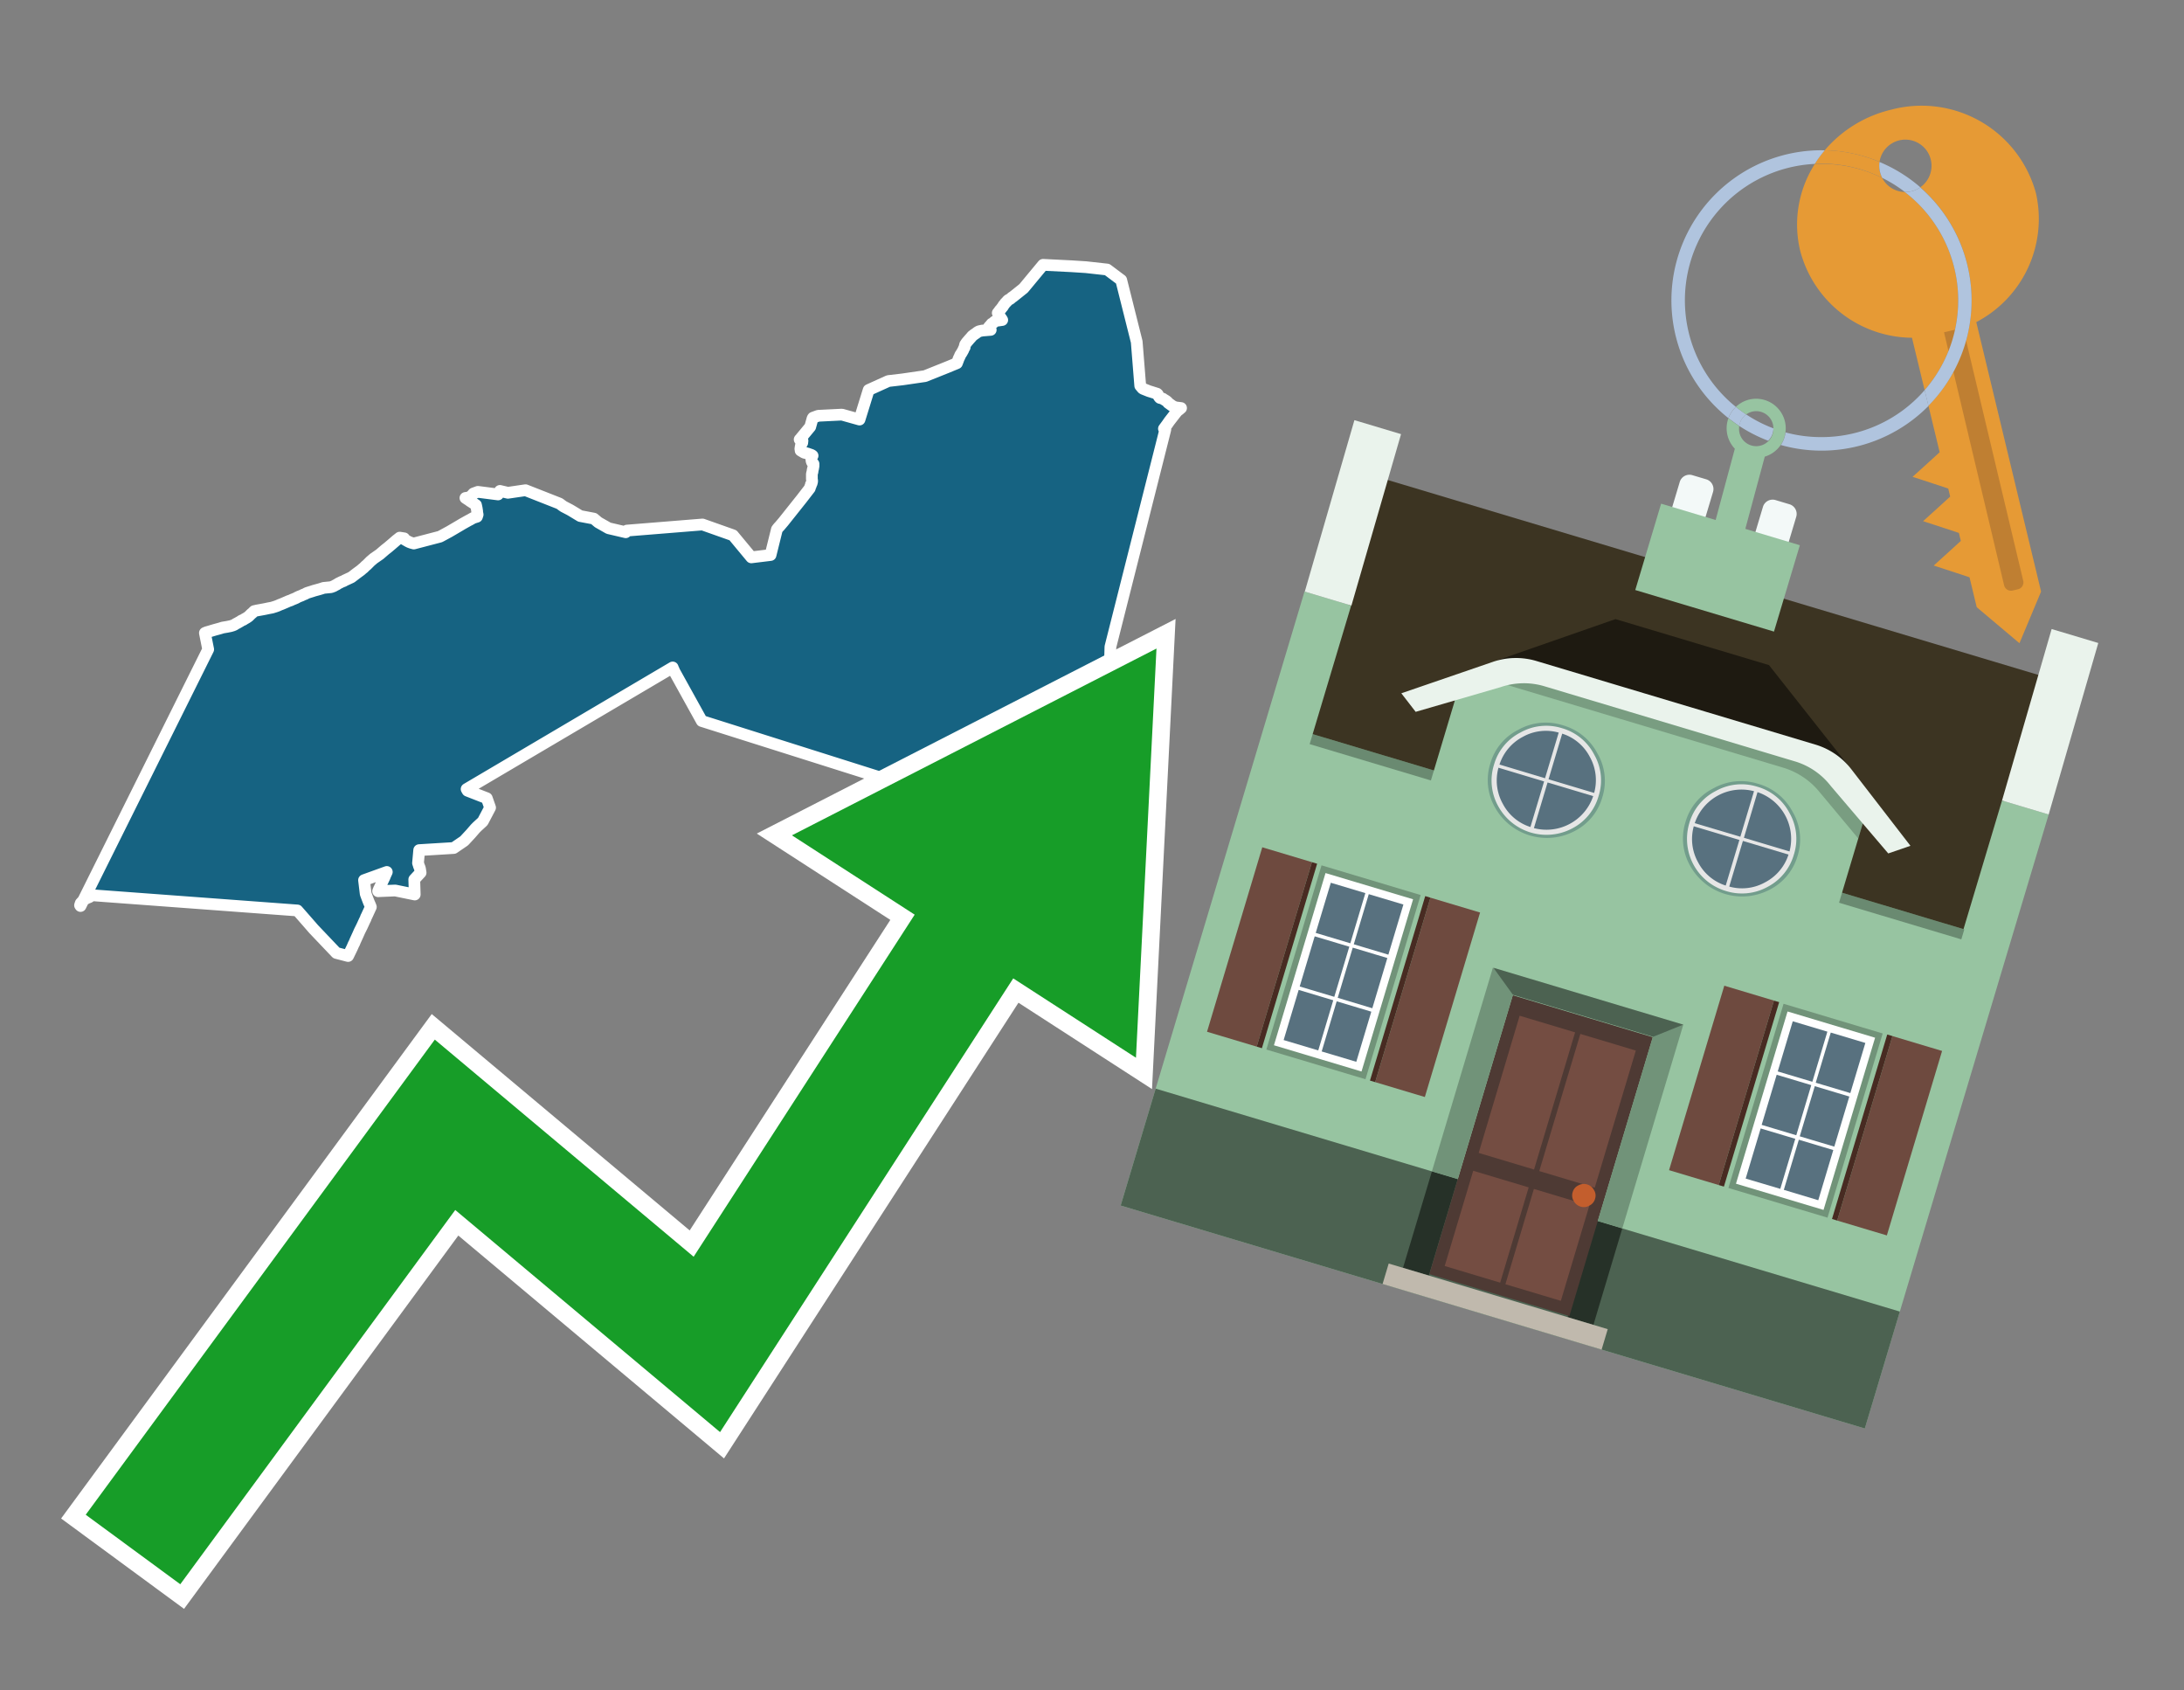 <svg id="Text" xmlns="http://www.w3.org/2000/svg" width="93.05" height="72" viewBox="0 0 93.05 72"><rect x="0" y="0" width="93.05" height="72" fill="#808080" stroke="none"/><polygon points="8.87,27.66 8.73,26.96 8.8,26.93 8.94,26.89 9.04,26.86 9.14,26.83 9.25,26.8 9.36,26.77 9.49,26.73 9.67,26.7 9.82,26.67 9.92,26.64 9.99,26.61 10.05,26.57 10.11,26.54 10.18,26.5 10.25,26.46 10.29,26.43 10.37,26.4 10.41,26.37 10.5,26.32 10.56,26.28 10.6,26.25 10.67,26.18 10.7,26.15 10.75,26.11 10.78,26.08 10.83,26.03 10.96,26 11.13,25.97 11.29,25.94 11.43,25.91 11.59,25.88 11.75,25.83 11.83,25.8 11.92,25.76 12,25.73 12.07,25.7 12.14,25.67 12.21,25.64 12.3,25.6 12.39,25.57 12.45,25.54 12.55,25.5 12.62,25.47 12.67,25.44 12.76,25.4 12.84,25.37 12.92,25.33 13,25.3 13.07,25.26 13.16,25.23 13.29,25.19 13.38,25.16 13.49,25.13 13.6,25.1 13.7,25.07 13.79,25.04 14.1,25.01 14.21,24.97 14.3,24.92 14.36,24.89 14.4,24.86 14.48,24.82 14.56,24.78 14.64,24.75 14.69,24.72 14.82,24.66 14.97,24.59 15.18,24.43 15.22,24.4 15.37,24.29 15.45,24.22 15.49,24.19 15.58,24.1 15.62,24.07 15.74,23.95 15.79,23.9 15.85,23.85 15.92,23.79 16.05,23.7 16.18,23.61 16.4,23.42 16.54,23.31 16.61,23.25 16.67,23.2 16.89,23.01 17.03,22.9 17.22,22.93 17.24,22.98 17.38,23.06 17.44,23.09 17.52,23.12 17.63,23.15 18.74,22.86 18.8,22.83 19.15,22.64 19.61,22.37 19.71,22.31 19.96,22.17 20.02,22.14 20.16,22.06 20.32,22.01 20.35,21.92 20.34,21.87 20.33,21.84 20.33,21.81 20.33,21.78 20.31,21.65 20.28,21.51 20.13,21.41 20.02,21.34 19.97,21.3 19.92,21.27 19.83,21.21 20.02,21.18 20.05,21.14 20.09,21.11 20.17,21.02 20.36,20.95 21.22,21.06 21.3,20.91 21.64,20.99 22.39,20.88 23.84,21.45 23.96,21.54 24.02,21.58 24.27,21.71 24.34,21.75 24.67,21.95 24.72,21.98 25.3,22.09 25.49,22.25 25.93,22.5 26.66,22.67 26.71,22.6 29.93,22.34 31.23,22.8 32.01,23.74 32.83,23.64 33.1,22.55 33.17,22.46 33.21,22.42 33.38,22.22 34.16,21.24 34.5,20.8 34.52,20.73 34.54,20.69 34.55,20.66 34.55,20.63 34.58,20.59 34.59,20.55 34.6,20.51 34.6,20.47 34.59,20.4 34.59,20.37 34.59,20.29 34.59,20.26 34.59,20.2 34.6,20.15 34.62,20.08 34.62,20.04 34.63,20 34.64,19.96 34.65,19.93 34.65,19.9 34.66,19.87 34.66,19.83 34.66,19.79 34.66,19.76 34.62,19.72 34.6,19.69 34.58,19.65 34.57,19.57 34.58,19.54 34.58,19.5 34.58,19.47 34.58,19.44 34.62,19.41 34.58,19.38 34.41,19.32 34.26,19.28 34.11,19.19 34.12,19.15 34.1,19.12 34.11,19.05 34.13,18.95 34.14,18.9 34.18,18.86 34.19,18.77 34.07,18.72 34.1,18.69 34.13,18.65 34.52,18.18 34.62,17.82 34.64,17.79 34.86,17.71 35.87,17.66 36.62,17.87 37.01,16.61 37.85,16.23 38.45,16.16 39.41,16.02 40.36,15.64 40.77,15.47 40.82,15.34 40.83,15.31 40.85,15.26 40.89,15.18 40.9,15.15 40.92,15.11 40.94,15.08 40.96,15.05 40.99,15 41.04,14.91 41.06,14.86 41.08,14.82 41.1,14.79 41.1,14.76 41.12,14.68 41.14,14.65 41.16,14.62 41.18,14.59 41.24,14.52 41.3,14.45 41.39,14.35 41.41,14.32 41.5,14.25 41.59,14.19 41.64,14.15 41.71,14.11 41.85,14.08 42.21,14.05 42.19,14.02 42.18,13.99 42.15,13.96 42.13,13.93 42.22,13.83 42.25,13.79 42.31,13.76 42.34,13.73 42.37,13.7 42.42,13.67 42.7,13.63 42.67,13.58 42.64,13.54 42.6,13.48 42.54,13.39 42.51,13.33 42.56,13.27 42.58,13.24 42.6,13.21 42.63,13.18 42.67,13.13 42.69,13.1 42.72,13.07 42.74,13.04 42.75,13.01 42.78,12.98 42.82,12.92 42.87,12.87 42.9,12.84 42.92,12.81 42.97,12.77 43.03,12.74 43.07,12.71 43.11,12.67 43.16,12.64 43.61,12.28 44.44,11.28 45.65,11.34 46.27,11.38 47.17,11.48 47.77,11.93 48.43,14.56 48.58,16.43 48.64,16.5 48.66,16.53 48.7,16.56 48.95,16.66 49.08,16.7 49.3,16.77 49.33,16.8 49.34,16.84 49.36,16.87 49.39,16.92 49.42,16.95 49.54,16.98 49.58,17.01 49.63,17.04 49.68,17.07 49.72,17.1 49.75,17.13 49.77,17.16 49.95,17.29 50.01,17.32 50.08,17.35 50.32,17.38 50.27,17.42 50.24,17.45 50.19,17.48 50.16,17.51 50.1,17.58 49.82,17.94 49.73,18.07 49.59,18.26 49.65,18.29 47.31,27.55 47.29,28.24 47.65,28.63 47.64,28.7 47.26,28.73 47.53,28.77 47.69,28.81 47.72,28.84 47.76,28.88 47.8,28.94 47.82,28.97 47.84,29 47.85,29.03 47.88,29.06 47.91,29.09 47.96,29.14 48.04,29.22 48.08,29.27 48.07,29.31 48.01,29.36 47.97,29.39 47.31,29.17 46.49,29.42 46.48,29.45 46.41,29.48 46.29,29.53 46.26,29.58 46.23,29.62 46.2,29.65 46.16,29.69 46.12,29.74 46.1,29.77 46.12,29.8 46.13,29.83 46.1,29.86 46.14,29.9 46.13,29.93 46.17,29.96 46.19,29.99 46.21,30.02 46.21,30.06 46.21,30.11 46.23,30.14 46.21,30.17 46.23,30.2 46.27,30.24 46.27,30.27 46.32,30.3 46.31,30.33 46.35,30.36 46.36,30.39 46.38,30.42 46.36,30.45 46.37,30.48 46.38,30.51 46.39,30.54 46.38,30.57 46.4,30.62 46.41,30.65 46.4,30.68 46.4,30.74 46.42,30.77 46.43,30.8 46.43,30.84 46.42,30.89 46.43,30.92 46.44,30.95 46.46,30.98 46.59,31.01 46.66,31.05 46.68,31.08 46.74,31.11 46.76,31.14 46.83,31.17 46.86,31.2 46.87,31.23 46.88,31.26 46.9,31.29 46.92,31.33 46.91,31.36 46.93,31.39 46.94,31.42 46.94,31.45 46.92,31.48 46.93,31.51 46.93,31.54 46.92,31.57 46.91,31.6 46.9,31.64 46.89,31.67 46.84,31.72 46.85,31.75 46.85,31.78 46.86,31.81 46.86,31.86 46.88,31.89 46.93,31.92 46.97,31.95 46.99,31.98 47,32.01 47.04,32.04 47.1,32.07 47.11,32.1 47.13,32.13 47.17,32.17 47.2,32.21 47.3,32.24 47.34,32.28 47.33,32.33 48.13,32.36 48.18,32.39 48.2,32.43 48.25,32.46 48.29,32.49 48.25,32.53 48.22,32.56 48.2,32.59 48.17,32.63 48.14,32.66 48.11,32.69 48.12,32.72 48.12,32.75 48.13,32.8 48.13,32.85 48.13,32.88 48.12,32.91 48.07,32.94 48.05,32.97 48.02,33 47.99,33.03 47.96,33.07 47.91,33.11 47.88,33.14 47.87,33.17 47.85,33.2 47.84,33.23 47.83,33.26 47.82,33.29 47.73,33.32 47.66,33.35 47.6,33.38 47.57,33.41 47.52,33.44 47.51,33.47 47.51,33.5 47.49,33.54 47.48,33.57 47.47,33.65 47.45,33.76 47.43,33.8 47.43,33.83 47.42,33.86 47.31,34.14 47.21,34.26 47.19,34.31 47.15,34.55 47.14,34.59 47.14,34.62 47.07,34.77 47.04,34.82 46.98,34.96 46.91,35.11 46.89,35.15 46.87,35.18 46.81,35.26 46.74,35.37 46.72,35.4 46.65,35.54 46.64,35.57 46.6,35.65 46.18,35.98 46.25,36.47 45.34,37.22 44.95,37.62 44.61,37.99 42.98,37.75 41.96,38.04 42.03,37.53 41.56,37.08 41.47,36.68 41.36,36.73 41.26,36.64 41.3,36.61 41.35,36.58 41.62,36.55 41.7,36.52 42.04,36.44 42.09,36.41 42.08,36.37 42.01,36.32 41.93,36.28 41.87,36.24 41.77,36.18 41.61,36.09 41.57,36.06 41.51,36.03 41.35,35.93 41.29,35.89 41.24,35.86 41.1,35.76 41.06,35.73 41.03,35.7 40.93,35.6 40.82,35.48 40.8,35.45 40.69,35.33 40.46,35.08 40.43,35.04 40.32,34.93 40.28,34.89 40.25,34.86 40.13,34.73 40.1,34.7 40.07,34.67 39.95,34.5 39.91,34.44 39.85,34.34 39.79,34.23 39.76,34.18 39.7,34.1 39.68,34.07 39.61,33.97 39.59,33.94 39.57,33.9 39.45,33.73 29.9,30.71 28.72,28.58 28.71,28.55 28.7,28.52 28.68,28.49 28.67,28.46 28.66,28.43 19.88,33.61 19.92,33.68 20.74,34 20.87,34.37 20.88,34.4 20.57,34.99 20.33,35.21 20.25,35.29 20.06,35.51 19.8,35.79 19.77,35.82 19.33,36.12 17.86,36.21 17.81,36.76 17.82,36.79 17.83,36.82 17.84,36.85 17.85,36.89 17.87,36.93 17.88,36.96 17.89,36.99 17.9,37.04 17.91,37.11 17.92,37.17 17.65,37.46 17.67,38.1 16.84,37.93 16.11,37.96 16.14,37.89 16.15,37.86 16.17,37.83 16.19,37.78 16.23,37.7 16.25,37.65 16.28,37.58 16.36,37.41 16.38,37.37 16.4,37.32 16.42,37.27 16.48,37.14 15.51,37.49 15.58,38.07 15.62,38.18 15.7,38.39 15.72,38.44 15.76,38.53 15.8,38.63 15.63,39 15.61,39.04 15.59,39.08 15.58,39.12 15.53,39.22 15.42,39.46 15.32,39.66 15.24,39.84 15.13,40.08 15.09,40.18 15.07,40.21 15,40.37 14.83,40.72 14.33,40.59 13.36,39.57 13.16,39.34 12.67,38.78 3.9,38.13 3.81,38.21 3.71,38.25 3.65,38.28 3.58,38.33 3.54,38.36 3.44,38.47 3.41,38.56 3.43,38.59 " fill="#166382" stroke="#fff" stroke-linejoin="round" stroke-width="0.5"/><polygon points="49.272 27.624 33.741 35.58 38.97 38.959 29.553 53.529 18.525 44.281 3.652 64.518 7.681 67.479 19.396 51.538 30.678 60.999 43.169 41.673 48.398 45.053 49.272 27.624" fill="none" stroke="#fff" stroke-miterlimit="10" stroke-width="1.5"/><polygon points="49.272 27.624 33.741 35.58 38.97 38.959 29.553 53.529 18.525 44.281 3.652 64.518 7.681 67.479 19.396 51.538 30.678 60.999 43.169 41.673 48.398 45.053 49.272 27.624" fill="#179d28"/><path d="M80.19,7.577a1.16,1.16,0,0,1-.094-.251,1.114,1.114,0,0,1-.018-.429A6.367,6.367,0,0,0,77.743,6.4a5.269,5.269,0,0,0-.423.577c.1,0,.192-.007.288-.007A5.794,5.794,0,0,1,80.19,7.577Z" fill="#e69a35"/><path d="M77.608,6.4A6.394,6.394,0,0,0,73.64,17.81a1.26,1.26,0,0,1,.317-.48A5.821,5.821,0,0,1,77.32,6.981a5.269,5.269,0,0,1,.423-.577Z" fill="#b0c4de"/><path d="M84.2,13.72a4.962,4.962,0,0,0,2.545-5.48,5.047,5.047,0,0,0-6.179-3.566A5.322,5.322,0,0,0,77.743,6.4a6.367,6.367,0,0,1,2.335.493,1.114,1.114,0,1,1,1.736,1.084,6.392,6.392,0,0,1,.347,9.3l.479,1.985-.438.4-.716.648.92.3.6.2.082.341-.438.4-.716.648.92.3.605.2.082.341-.438.4-.716.649.92.3.605.2.307,1.274,1.821,1.534.921-2.2Z" fill="#e69a35"/><path d="M81.154,8.179a1.115,1.115,0,0,1-.964-.6,5.794,5.794,0,0,0-2.582-.6c-.1,0-.192,0-.288.007a4.783,4.783,0,0,0-.625,3.685,4.962,4.962,0,0,0,4.765,3.715L82,16.617a5.82,5.82,0,0,0-.846-8.438Z" fill="#e69a35"/><path d="M74.1,18.142a6.386,6.386,0,0,0,1.232.63.73.73,0,0,0,.224-.527h0a5.783,5.783,0,0,1-1.159-.593A.733.733,0,0,0,74.1,18.142Z" fill="#b0c4de"/><path d="M74.4,17.652q-.228-.152-.44-.322a1.26,1.26,0,0,0-.317.48c.148.117.3.228.46.332A.733.733,0,0,1,74.4,17.652Z" fill="#b0c4de"/><path d="M74.824,16.984a1.257,1.257,0,0,0-.867.346c.141.114.288.222.44.322a.731.731,0,0,1,1.159.593h0a.732.732,0,1,1-1.463,0,.7.7,0,0,1,.007-.1c-.158-.1-.312-.215-.46-.332a1.258,1.258,0,0,0,.273,1.3l-.979,3.635,1.275.341.98-3.639a1.266,1.266,0,0,0,.681-.5,1.249,1.249,0,0,0,.2-.538,1.328,1.328,0,0,0,.012-.168A1.262,1.262,0,0,0,74.824,16.984Z" fill="#97c4a1"/><path d="M85.974,25.1l-.226.053a.3.3,0,0,1-.362-.223l-2.56-10.777.81-.193L86.2,24.736A.3.3,0,0,1,85.974,25.1Z" fill="#bf7f32"/><path d="M80.1,7.326a1.16,1.16,0,0,0,.094.251,5.833,5.833,0,0,1,.964.6,1.137,1.137,0,0,0,.287-.031,1.108,1.108,0,0,0,.373-.167A6.371,6.371,0,0,0,80.078,6.9,1.114,1.114,0,0,0,80.1,7.326Z" fill="#b0c4de"/><path d="M77.608,18.618a5.836,5.836,0,0,1-1.534-.2,1.24,1.24,0,0,1-.2.537,6.4,6.4,0,0,0,6.291-1.666L82,16.617A5.807,5.807,0,0,1,77.608,18.618Z" fill="#b0c4de"/><path d="M81.814,7.981a1.108,1.108,0,0,1-.373.167,1.137,1.137,0,0,1-.287.031A5.82,5.82,0,0,1,82,16.617l.161.667a6.392,6.392,0,0,0-.347-9.3Z" fill="#b0c4de"/><polygon points="83.79 39.753 55.78 31.364 58.988 20.404 86.964 28.783 83.79 39.753 83.79 39.753" fill="#3c3422" fill-rule="evenodd"/><polygon points="81.705 53.32 87.284 34.692 85.297 34.097 83.656 39.575 55.926 31.269 57.567 25.791 55.579 25.196 47.746 51.348 79.451 60.844 81.705 53.32" fill="#97c4a1" fill-rule="evenodd"/><rect x="69.522" y="21.148" width="0.444" height="28.983" transform="translate(15.592 92.226) rotate(-73.326)" opacity="0.3"/><polygon points="87.284 34.692 85.297 34.097 87.411 26.793 89.398 27.388 87.284 34.692 87.284 34.692" fill="#eaf3ec" fill-rule="evenodd"/><polygon points="57.578 25.794 55.591 25.199 57.705 17.896 59.692 18.491 57.578 25.794 57.578 25.794" fill="#eaf3ec" fill-rule="evenodd"/><polygon points="79.451 60.844 80.943 55.865 49.238 46.369 47.747 51.348 79.451 60.844 79.451 60.844" fill="#4c6251" fill-rule="evenodd"/><path d="M71.566,20.528l-.522,1.743,1.418.425.523-1.744a.432.432,0,0,0-.289-.536l-.593-.177A.431.431,0,0,0,71.566,20.528Z" fill="#f3f9f8" fill-rule="evenodd"/><path d="M75.111,21.589l-.522,1.743,1.418.425.522-1.743a.43.43,0,0,0-.289-.536l-.593-.178A.43.43,0,0,0,75.111,21.589Z" fill="#f3f9f8" fill-rule="evenodd"/><polygon points="75.368 28.329 68.829 26.37 63.807 28.121 78.733 32.591 75.368 28.329" fill="#1e1a11"/><polygon points="78.248 32.422 64.442 28.287 62.236 28.998 60.064 36.247 77.453 41.455 79.651 34.116 78.248 32.422" fill="#97c4a1"/><path d="M77.74,32.516S65.088,28.725,65,28.7l-.938.43,11.892,3.562a3.175,3.175,0,0,1,1.532,1l1.685,2.02.327-1.09Z" fill-rule="evenodd" opacity="0.2"/><path d="M77.35,31.716,65.458,28.154a3.041,3.041,0,0,0-1.854.037l-3.9,1.339.611.79,3.626-1.054a3.045,3.045,0,0,1,1.855-.037l10.673,3.2A3.028,3.028,0,0,1,78,33.477l2.45,2.874.945-.325-2.518-3.26A3.036,3.036,0,0,0,77.35,31.716Z" fill="#eaf3ec"/><polygon points="76.683 23.223 70.773 21.453 69.671 25.132 75.581 26.902 76.683 23.223 76.683 23.223" fill="#97c4a1" fill-rule="evenodd"/><g id="Symbol_9_0_Layer2_0_MEMBER_8_MEMBER_21_MEMBER_0_FILL" data-name="Symbol 9 0 Layer2 0 MEMBER 8 MEMBER 21 MEMBER 0 FILL"><path d="M66.584,30.892a2.39,2.39,0,0,0-1.891.189,2.317,2.317,0,0,0-1.2,1.448A2.345,2.345,0,0,0,63.7,34.4a2.528,2.528,0,0,0,3.367,1.008,2.339,2.339,0,0,0,1.2-1.447,2.313,2.313,0,0,0-.208-1.87A2.394,2.394,0,0,0,66.584,30.892Z" fill="#729d8c"/></g><g id="Symbol_9_0_Layer2_0_MEMBER_8_MEMBER_21_MEMBER_1_FILL" data-name="Symbol 9 0 Layer2 0 MEMBER 8 MEMBER 21 MEMBER 1 FILL"><path d="M66.547,31.016a2.241,2.241,0,0,0-1.769.185,2.213,2.213,0,0,0-1.127,1.376,2.239,2.239,0,0,0,.185,1.768,2.341,2.341,0,0,0,3.145.942,2.234,2.234,0,0,0,1.126-1.376,2.207,2.207,0,0,0-.185-1.768A2.237,2.237,0,0,0,66.547,31.016Z" fill="#e6e6e6"/></g><g id="Symbol_9_0_Layer2_0_MEMBER_8_MEMBER_21_MEMBER_2_MEMBER_0_FILL" data-name="Symbol 9 0 Layer2 0 MEMBER 8 MEMBER 21 MEMBER 2 MEMBER 0 FILL"><path d="M65.787,33.284,63.843,32.7a2.036,2.036,0,0,0,.186,1.539,2.015,2.015,0,0,0,1.175.986Z" fill="#58717f"/></g><g id="Symbol_9_0_Layer2_0_MEMBER_8_MEMBER_21_MEMBER_2_MEMBER_1_FILL" data-name="Symbol 9 0 Layer2 0 MEMBER 8 MEMBER 21 MEMBER 2 MEMBER 1 FILL"><path d="M65.827,33.148l.582-1.944a2.01,2.01,0,0,0-1.523.178,2.037,2.037,0,0,0-1,1.183Z" fill="#58717f"/></g><g id="Symbol_9_0_Layer2_0_MEMBER_8_MEMBER_21_MEMBER_2_MEMBER_2_FILL" data-name="Symbol 9 0 Layer2 0 MEMBER 8 MEMBER 21 MEMBER 2 MEMBER 2 FILL"><path d="M67.878,33.91l-1.943-.582-.582,1.944a2.1,2.1,0,0,0,2.525-1.362Z" fill="#58717f"/></g><g id="Symbol_9_0_Layer2_0_MEMBER_8_MEMBER_21_MEMBER_2_MEMBER_3_FILL" data-name="Symbol 9 0 Layer2 0 MEMBER 8 MEMBER 21 MEMBER 2 MEMBER 3 FILL"><path d="M66.558,31.249l-.582,1.943,1.943.582a2.031,2.031,0,0,0-.186-1.539A2.009,2.009,0,0,0,66.558,31.249Z" fill="#58717f"/></g><g id="Symbol_9_0_Layer2_0_MEMBER_8_MEMBER_21_MEMBER_0_FILL-2" data-name="Symbol 9 0 Layer2 0 MEMBER 8 MEMBER 21 MEMBER 0 FILL"><path d="M74.9,33.384a2.4,2.4,0,0,0-1.891.189,2.316,2.316,0,0,0-1.2,1.448,2.341,2.341,0,0,0,.209,1.87A2.527,2.527,0,0,0,75.387,37.9a2.345,2.345,0,0,0,1.2-1.447,2.314,2.314,0,0,0-.209-1.87A2.389,2.389,0,0,0,74.9,33.384Z" fill="#729d8c"/></g><g id="Symbol_9_0_Layer2_0_MEMBER_8_MEMBER_21_MEMBER_1_FILL-2" data-name="Symbol 9 0 Layer2 0 MEMBER 8 MEMBER 21 MEMBER 1 FILL"><path d="M74.867,33.508a2.239,2.239,0,0,0-1.768.185,2.21,2.21,0,0,0-1.127,1.376,2.316,2.316,0,0,0,1.564,2.883,2.261,2.261,0,0,0,1.765-.173A2.237,2.237,0,0,0,76.428,36.4a2.209,2.209,0,0,0-.185-1.769A2.239,2.239,0,0,0,74.867,33.508Z" fill="#e6e6e6"/></g><g id="Symbol_9_0_Layer2_0_MEMBER_8_MEMBER_21_MEMBER_2_MEMBER_0_FILL-2" data-name="Symbol 9 0 Layer2 0 MEMBER 8 MEMBER 21 MEMBER 2 MEMBER 0 FILL"><path d="M74.107,35.776l-1.943-.582a2.031,2.031,0,0,0,.186,1.539,2.009,2.009,0,0,0,1.175.986Z" fill="#58717f"/></g><g id="Symbol_9_0_Layer2_0_MEMBER_8_MEMBER_21_MEMBER_2_MEMBER_1_FILL-2" data-name="Symbol 9 0 Layer2 0 MEMBER 8 MEMBER 21 MEMBER 2 MEMBER 1 FILL"><path d="M74.148,35.64,74.73,33.7a2.1,2.1,0,0,0-2.525,1.362Z" fill="#58717f"/></g><g id="Symbol_9_0_Layer2_0_MEMBER_8_MEMBER_21_MEMBER_2_MEMBER_2_FILL-2" data-name="Symbol 9 0 Layer2 0 MEMBER 8 MEMBER 21 MEMBER 2 MEMBER 2 FILL"><path d="M76.2,36.4l-1.943-.582-.582,1.944a2.015,2.015,0,0,0,1.523-.178A2.036,2.036,0,0,0,76.2,36.4Z" fill="#58717f"/></g><g id="Symbol_9_0_Layer2_0_MEMBER_8_MEMBER_21_MEMBER_2_MEMBER_3_FILL-2" data-name="Symbol 9 0 Layer2 0 MEMBER 8 MEMBER 21 MEMBER 2 MEMBER 3 FILL"><path d="M74.879,33.741,74.3,35.684l1.943.582a2.1,2.1,0,0,0-1.361-2.525Z" fill="#58717f"/></g><polygon points="51.426 43.946 53.542 44.58 55.896 36.723 53.78 36.089 51.426 43.946 51.426 43.946" fill="#6e4a3f" fill-rule="evenodd"/><polygon points="53.542 44.58 53.764 44.647 56.117 36.789 55.896 36.723 53.542 44.58 53.542 44.58" fill="#482b22" fill-rule="evenodd"/><polygon points="60.706 46.726 58.59 46.092 60.943 38.235 63.059 38.868 60.706 46.726 60.706 46.726" fill="#6e4a3f" fill-rule="evenodd"/><polygon points="58.59 46.092 58.368 46.026 60.722 38.168 60.943 38.235 58.59 46.092 58.59 46.092" fill="#482b22" fill-rule="evenodd"/><rect x="53.146" y="39.209" width="8.19" height="4.408" transform="translate(1.145 84.365) rotate(-73.326)" fill="#719379"/><polygon points="60.205 38.304 56.474 37.187 54.277 44.522 58.008 45.639 60.205 38.304 60.205 38.304" fill="#fff" fill-rule="evenodd"/><path d="M59.792,38.527l-.64,2.136-1.474-.442.639-2.135,1.475.441Zm-1.621-.485-.64,2.136-1.474-.442L56.7,37.6l1.474.442Zm-2.158,1.84,1.475.441-.64,2.136-1.474-.441.639-2.136Zm-.683,2.282,1.474.441-.639,2.136L54.69,44.3l.64-2.135Zm.981,2.621.639-2.136,1.475.442-.64,2.135-1.474-.441Zm2.158-1.84L56.994,42.5l.64-2.136,1.474.442-.639,2.136Z" fill="#58717f" fill-rule="evenodd"/><polygon points="80.39 52.621 78.274 51.988 80.628 44.13 82.743 44.764 80.39 52.621 80.39 52.621" fill="#6e4a3f" fill-rule="evenodd"/><polygon points="78.274 51.988 78.053 51.921 80.406 44.064 80.628 44.13 78.274 51.988 78.274 51.988" fill="#482b22" fill-rule="evenodd"/><polygon points="71.111 49.842 73.227 50.476 75.58 42.619 73.464 41.985 71.111 49.842 71.111 49.842" fill="#6e4a3f" fill-rule="evenodd"/><polygon points="73.227 50.476 73.448 50.542 75.802 42.685 75.58 42.619 73.227 50.476 73.227 50.476" fill="#482b22" fill-rule="evenodd"/><rect x="72.83" y="45.105" width="8.19" height="4.408" transform="translate(9.534 107.426) rotate(-73.326)" fill="#719379"/><polygon points="76.159 43.083 79.889 44.2 77.692 51.535 73.962 50.418 76.159 43.083 76.159 43.083" fill="#fff" fill-rule="evenodd"/><path d="M76.381,43.5l1.475.442-.64,2.135-1.475-.441.64-2.136ZM78,43.981l1.474.442-.64,2.136-1.474-.442L78,43.981Zm.791,2.724-.64,2.135L76.679,48.4l.64-2.136,1.474.442Zm-.684,2.282-.639,2.135L76,50.68l.64-2.135,1.474.442Zm-2.26,1.65L74.375,50.2l.639-2.135,1.475.441-.64,2.136Zm-.791-2.724.64-2.135,1.474.441-.639,2.136-1.475-.442Z" fill="#58717f" fill-rule="evenodd"/><polygon points="67.888 56.431 69.118 52.323 68.019 51.994 66.789 56.102 67.888 56.431 67.888 56.431" fill="#263128" fill-rule="evenodd"/><polygon points="60.877 54.331 62.108 50.223 61.007 49.894 59.776 54.002 60.877 54.331 60.877 54.331" fill="#263128" fill-rule="evenodd"/><g id="Symbol_9_0_Layer2_0_MEMBER_8_MEMBER_12_MEMBER_0_FILL" data-name="Symbol 9 0 Layer2 0 MEMBER 8 MEMBER 12 MEMBER 0 FILL"><path d="M70.418,44.178l-5.965-1.786L60.9,54.27l5.964,1.786Z" fill="#4e3a34"/></g><g id="Symbol_9_0_Layer2_0_MEMBER_8_MEMBER_12_MEMBER_1_MEMBER_0_FILL" data-name="Symbol 9 0 Layer2 0 MEMBER 8 MEMBER 12 MEMBER 1 MEMBER 0 FILL"><path d="M65.358,49.815l1.75-5.843-2.363-.708L63,49.107Z" fill="#744d42"/></g><g id="Symbol_9_0_Layer2_0_MEMBER_8_MEMBER_12_MEMBER_1_MEMBER_1_FILL" data-name="Symbol 9 0 Layer2 0 MEMBER 8 MEMBER 12 MEMBER 1 MEMBER 1 FILL"><path d="M67.331,44.039l-1.75,5.842,2.364.708,1.75-5.842Z" fill="#744d42"/></g><g id="Symbol_9_0_Layer2_0_MEMBER_8_MEMBER_12_MEMBER_2_MEMBER_0_FILL" data-name="Symbol 9 0 Layer2 0 MEMBER 8 MEMBER 12 MEMBER 2 MEMBER 0 FILL"><path d="M63.915,54.633l1.215-4.058-2.363-.707-1.215,4.057Z" fill="#744d42"/></g><g id="Symbol_9_0_Layer2_0_MEMBER_8_MEMBER_12_MEMBER_2_MEMBER_1_FILL" data-name="Symbol 9 0 Layer2 0 MEMBER 8 MEMBER 12 MEMBER 2 MEMBER 1 FILL"><path d="M66.5,55.407l1.215-4.057-2.363-.708L64.138,54.7Z" fill="#744d42"/></g><g id="Symbol_9_0_Layer2_0_MEMBER_8_MEMBER_13_FILL" data-name="Symbol 9 0 Layer2 0 MEMBER 8 MEMBER 13 FILL"><path d="M67.959,51.058a.439.439,0,0,0-.045-.367.487.487,0,0,0-.669-.2.445.445,0,0,0-.239.282.457.457,0,0,0,.041.378.481.481,0,0,0,.293.242.459.459,0,0,0,.377-.042A.453.453,0,0,0,67.959,51.058Z" fill="#c35e2d"/></g><g id="Symbol_9_0_Layer2_0_MEMBER_8_MEMBER_14_FILL" data-name="Symbol 9 0 Layer2 0 MEMBER 8 MEMBER 14 FILL"><path d="M64.557,42.047l-.951-.833-2.6,8.68,1.1.329Z" fill="#719379"/></g><g id="Symbol_9_0_Layer2_0_MEMBER_8_MEMBER_15_FILL" data-name="Symbol 9 0 Layer2 0 MEMBER 8 MEMBER 15 FILL"><path d="M71.718,43.643l-1.2.19L68.072,52.01l1.046.313Z" fill="#719379"/></g><g id="Symbol_9_0_Layer2_0_MEMBER_8_MEMBER_16_FILL" data-name="Symbol 9 0 Layer2 0 MEMBER 8 MEMBER 16 FILL"><path d="M63.627,41.22l.836,1.156,5.961,1.786,1.294-.519Z" fill="#4c6251"/></g><polygon points="58.905 54.69 59.166 53.819 68.498 56.614 68.237 57.485 58.905 54.69 58.905 54.69" fill="#c0b9ad" fill-rule="evenodd"/></svg>